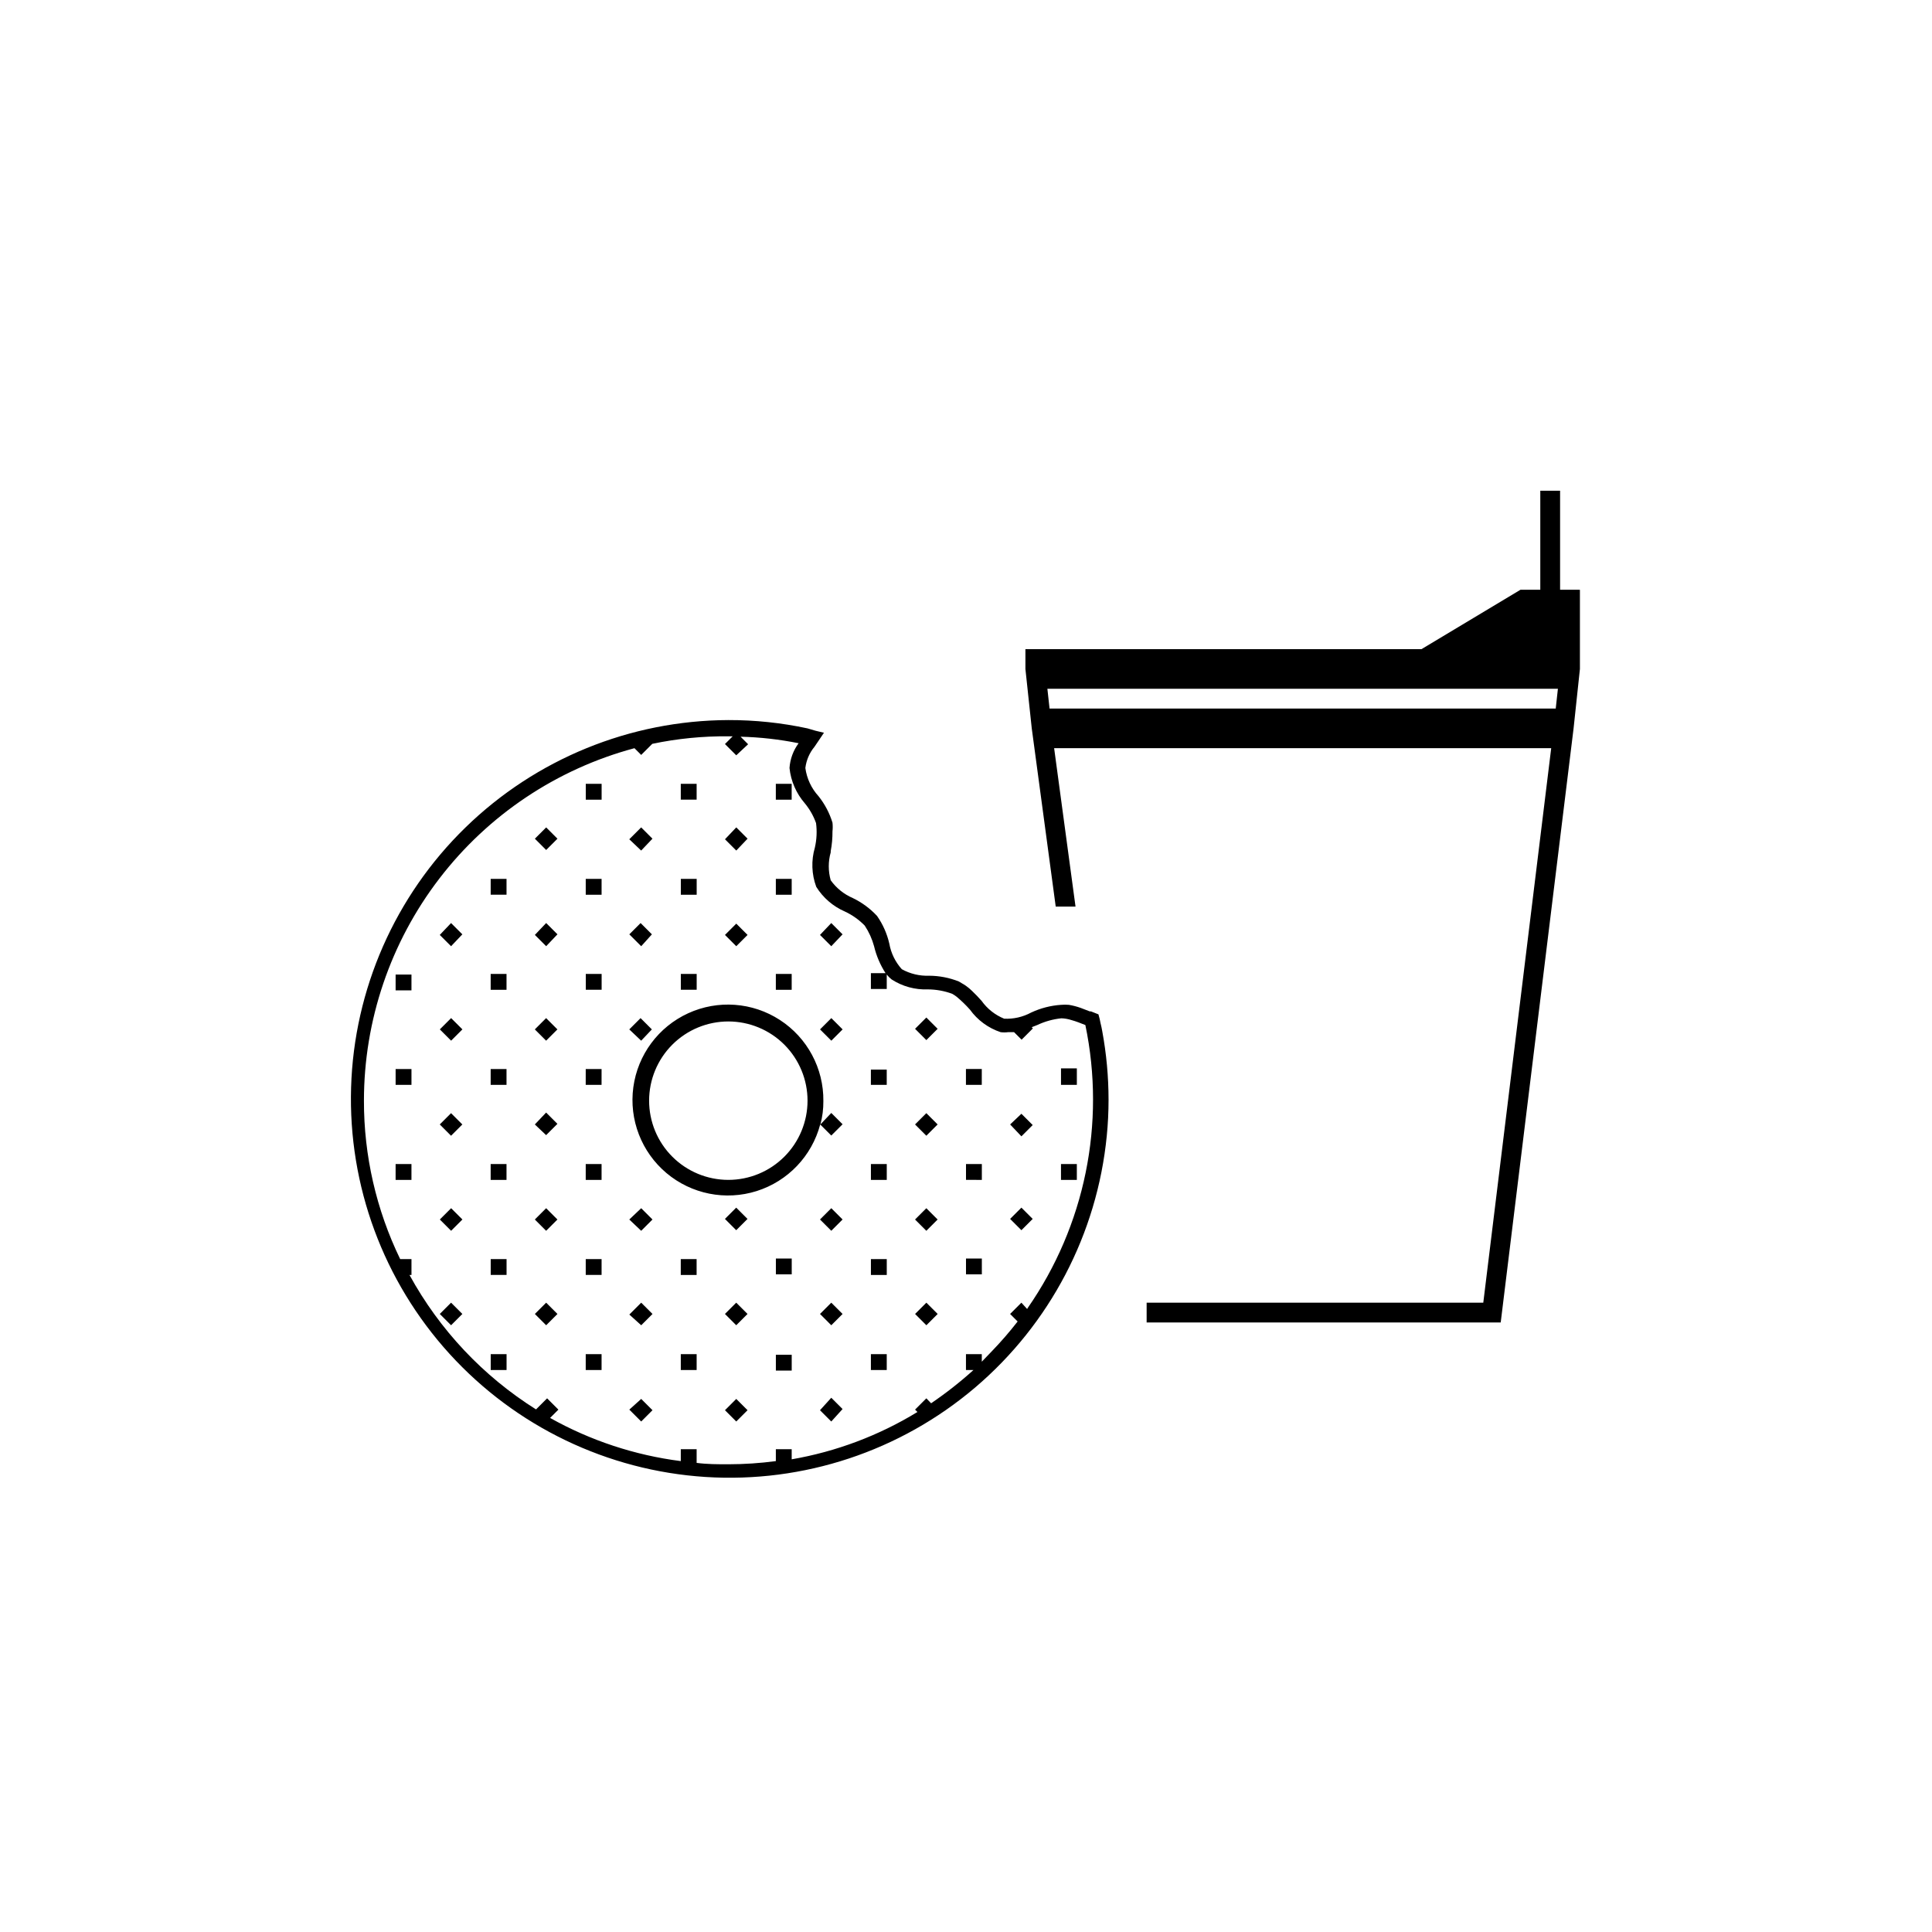 <?xml version="1.0" encoding="UTF-8"?>
<!-- Uploaded to: ICON Repo, www.svgrepo.com, Generator: ICON Repo Mixer Tools -->
<svg fill="#000000" width="800px" height="800px" version="1.1" viewBox="144 144 512 512" xmlns="http://www.w3.org/2000/svg">
 <path d="m557.44 300.29v-26.238h-5.246v26.238h-5.25l-26.238 15.742-104.96 0.004v5.246l1.68 15.742 6.352 47.23h5.246l-5.668-41.984 131.73 0.004-18 146.95h-89.215v5.246h93.832l19.312-157.44 1.68-15.742v-20.992zm-0.578 26.238-0.578 5.246-134.14 0.004-0.578-5.246zm-293.31 87.277 2.992 2.992-2.992 2.992-2.992-2.992zm75.57-44.398-2.992-2.992 2.992-3.148 2.992 2.992zm-75.57 94.781 2.992 2.992-2.992 2.992-2.992-2.992zm35.688-62.086h4.199v4.199h-4.199zm100.76 50.383h4.199v4.199l-4.199-0.004zm-111.26-63.871 2.992 2.992-2.992 3.148-2.992-2.992zm39.887 17.688h-4.199v-4.199h4.199zm-54.582 71.371h4.199v4.199h-4.199zm25.191-125.95h4.199v4.199h-4.199zm29.391 29.391h-4.199v-4.199h4.199zm-14.699 108.11 2.992 2.992-2.992 2.992-3.148-2.836zm35.688-11.703h4.199v4.199h-4.199zm50.383 0h4.199v4.199h-4.199zm-35.688-63.711 2.992 2.992-2.992 2.992-2.992-2.992zm-90.266 89.059h4.199v4.199h-4.199zm65.074-108.11-2.992-2.992 2.992-2.992 2.992 2.992zm-50.379 94.465 2.992 2.992-2.992 2.992-2.992-2.992zm0-125.95 2.992 2.992-2.992 2.992-2.992-2.992zm100.76 125.95 2.992 2.992-2.992 2.992-2.992-2.992zm-75.574-94.465-3.148-3.148 2.992-2.992 2.992 2.992zm25.191 119.97 2.992 2.992-2.992 2.992-2.992-2.992zm10.496-11.703h4.199v4.199h-4.199zm-35.688 11.703 2.992 2.992-2.992 2.992-3.148-3.148zm100.76-75.57 2.992 2.992-2.992 2.992-2.988-3.148zm-39.883 13.332h4.199v4.199h-4.199zm0.734 25.191 3.465-0.004v4.199h-4.199v-4.199zm-101.5-100.77h4.199v4.199h-4.199zm87.379 65.078c0.539-2.019 0.805-4.106 0.785-6.195 0.098-8.664-4.25-16.773-11.52-21.492-7.266-4.719-16.445-5.387-24.32-1.773-7.875 3.613-13.355 11.004-14.52 19.59-1.164 8.59 2.148 17.172 8.777 22.754 6.629 5.578 15.656 7.379 23.918 4.766 8.262-2.613 14.609-9.273 16.828-17.648l2.938 2.938 2.992-2.992-2.992-2.992zm-24.402 14.691c-5.57 0-10.906-2.211-14.844-6.148-3.938-3.934-6.148-9.273-6.148-14.844 0-5.566 2.211-10.906 6.148-14.844 3.938-3.934 9.273-6.148 14.844-6.148 5.566 0 10.906 2.215 14.844 6.148 3.934 3.938 6.148 9.277 6.148 14.844 0 5.57-2.215 10.91-6.148 14.844-3.938 3.938-9.277 6.148-14.844 6.148zm-73.473 32.539 2.992 2.992-2.992 2.992-2.992-2.992zm75.57 0 2.992 2.992-2.992 2.992-2.992-2.992zm-39.883-11.547h4.199v4.199h-4.199zm65.074-13.488 2.992 2.992-2.992 2.992-2.992-2.992zm-115.46-11.699h4.199v4.199h-4.199zm140.65-13.488 2.992 2.992-2.992 2.992-2.992-2.992zm-75.574-69.59-3.148-2.992 3.148-3.148 2.992 2.992zm111.26 57.727h4.199v4.359h-4.199zm-96.562-71.215h-4.199v-4.199h4.199zm-29.391 146.95h4.199v4.199h-4.199zm-50.379-75.57h4.199v4.199h-4.199zm50.383-50.383h4.199v4.199h-4.199zm-10.496 87.273 2.992 2.992-2.992 2.992-2.992-2.992zm25.191 0 2.992 2.992-2.992 2.992-3.152-2.992zm10.496 38.68h4.199v4.199h-4.199zm65.074-89.215 2.992 2.992-2.992 2.992-2.992-2.992zm-14.695 89.215h4.199v4.199h-4.199zm-20.992-96.562h-4.199v-4.199h4.199zm60.879 57.727 2.992 2.992-2.992 2.992-2.992-2.992zm-115.46-36.734h4.199l-0.004 4.199h-4.199zm-25.191 0h4.199v4.199h-4.199zm65.074 36.734 2.992 2.992-2.992 2.992-2.992-2.992zm25.191 50.383 2.992 2.992-2.992 3.305-2.992-2.992zm-75.57-100.61 2.992 2.992-2.992 2.992-2.992-2.992zm-25.191-25.191 2.992 2.992-2.992 3.148-2.992-2.992zm100.76 0 2.992 2.992-2.992 3.148-2.992-2.992zm35.688 38.68h4.199l-0.004 4.199h-4.195zm-136.45 11.703 2.992 2.992-2.992 2.992-2.992-2.992zm50.383-19.207-3.152-2.992 2.992-2.992 2.992 2.992zm39.887-38.68h-4.199v-4.199h4.199zm-29.395 96.562h4.199v4.199h-4.199zm-50.379-25.188h4.199v4.199l-4.199-0.004zm79.77-96.566h-4.199v-4.199h4.199zm35.688 108.27 2.992 2.992-2.992 2.992-2.992-2.992zm-14.695-36.734 4.199-0.004v4.043h-4.199zm-125.95-25.191 4.199-0.004v4.199h-4.199zm176.33 50.223h4.199v4.199h-4.199zm-125.95 0h4.199v4.199h-4.199zm136.45-37.262c-0.148-0.816-0.34-1.621-0.574-2.414l-1.996-0.789h-0.316l-2.465-0.945c-0.992-0.344-2.008-0.609-3.043-0.785-0.699-0.062-1.402-0.062-2.102 0-2.742 0.184-5.43 0.879-7.922 2.047-2.188 1.18-4.656 1.742-7.137 1.625-2.402-0.977-4.477-2.613-5.984-4.723-0.789-0.891-1.625-1.785-2.519-2.625-0.504-0.496-1.047-0.953-1.625-1.363-0.355-0.25-0.723-0.48-1.105-0.684l-0.789-0.473 0.004 0.004c-2.508-0.996-5.176-1.512-7.871-1.523-2.527 0.094-5.031-0.504-7.242-1.73-1.715-1.902-2.863-4.25-3.309-6.773-0.602-2.633-1.703-5.129-3.254-7.344-1.82-1.961-3.992-3.562-6.402-4.727-2.352-1.008-4.383-2.641-5.875-4.723-0.684-2.418-0.684-4.981 0-7.398v-0.316c0.328-1.727 0.484-3.484 0.469-5.246 0.086-0.77 0.086-1.543 0-2.309-0.777-2.535-2.023-4.902-3.672-6.981-1.91-2.086-3.137-4.703-3.516-7.504 0.25-2.066 1.09-4.016 2.414-5.617l0.891-1.312 1.625-2.414-2.203-0.523-2.148-0.629c-6.898-1.484-13.938-2.223-20.992-2.207-26.039 0.098-51.02 10.309-69.672 28.477-18.652 18.164-29.516 42.867-30.301 68.895-0.785 26.023 8.57 51.336 26.094 70.594 17.527 19.258 41.848 30.953 67.828 32.621 25.984 1.664 51.602-6.828 71.441-23.691 19.84-16.863 32.352-40.773 34.898-66.684 0.316-3.148 0.473-6.352 0.473-9.605-0.004-6.109-0.566-12.203-1.68-18.211-0.105-0.523-0.262-1.469-0.422-1.992zm-19.469 75.676-1.523-1.68-2.992 2.992 1.996 1.996v-0.004c-2.148 2.762-4.441 5.41-6.875 7.926-0.891 0.891-1.73 1.836-2.625 2.731v-1.996h-4.195v4.199h1.996-0.004c-3.535 3.191-7.289 6.141-11.23 8.816l-1.258-1.312-2.992 2.992 0.629 0.629c-10.219 6.246-21.523 10.5-33.324 12.543v-2.676h-4.199v3.148c-4.176 0.555-8.383 0.836-12.594 0.84-2.832 0-5.617 0-8.398-0.367v-3.621h-4.199v3.148c-12.172-1.555-23.934-5.438-34.637-11.441l2.203-2.203-2.992-2.992-2.938 2.938c-14.031-8.824-25.574-21.09-33.535-35.633h0.527v-4.199h-2.992c-6.348-13.082-9.633-27.441-9.605-41.984 0.004-21.289 7.031-41.984 19.992-58.871 12.961-16.891 31.133-29.031 51.699-34.543l1.785 1.785 2.938-2.938c6.625-1.391 13.383-2.059 20.152-1.996h1.156l-2.047 2.047 2.992 2.992 3.144-2.938-1.996-1.996h0.004c5.164 0.125 10.309 0.707 15.375 1.73-1.418 1.91-2.254 4.188-2.414 6.562 0.359 3.453 1.77 6.715 4.043 9.34 1.293 1.562 2.305 3.34 2.988 5.25 0.285 2.168 0.18 4.371-0.312 6.508-0.996 3.41-0.867 7.055 0.367 10.391 1.809 2.91 4.465 5.195 7.609 6.559 1.961 0.914 3.738 2.176 5.246 3.727 1.109 1.676 1.941 3.519 2.469 5.457 0.602 2.535 1.633 4.949 3.043 7.137h-3.883v4.199h4.199v-3.832c0.379 0.492 0.82 0.93 1.312 1.312 2.856 1.84 6.207 2.758 9.602 2.625 2.184 0.012 4.352 0.402 6.402 1.156 0.445 0.238 0.867 0.52 1.262 0.836 1.23 1.039 2.391 2.16 3.461 3.359 2.016 2.801 4.863 4.894 8.137 5.984 0.66 0.086 1.332 0.086 1.992 0h1.574l1.996 1.996 2.992-2.992-0.316-0.316 1.469-0.578c2.019-0.953 4.184-1.559 6.402-1.785 0.91 0.031 1.812 0.191 2.676 0.473 1.156 0.316 2.363 0.789 3.672 1.312h0.004c5.43 26.059-0.113 53.203-15.324 75.047zm-142.17-88.797h4.199v4.199h-4.199zm90.266 87.117 2.992 2.992-2.992 2.992-2.992-2.992zm-75.57-50.383 2.992 2.992-2.992 2.992-2.992-2.832z"/>
</svg>